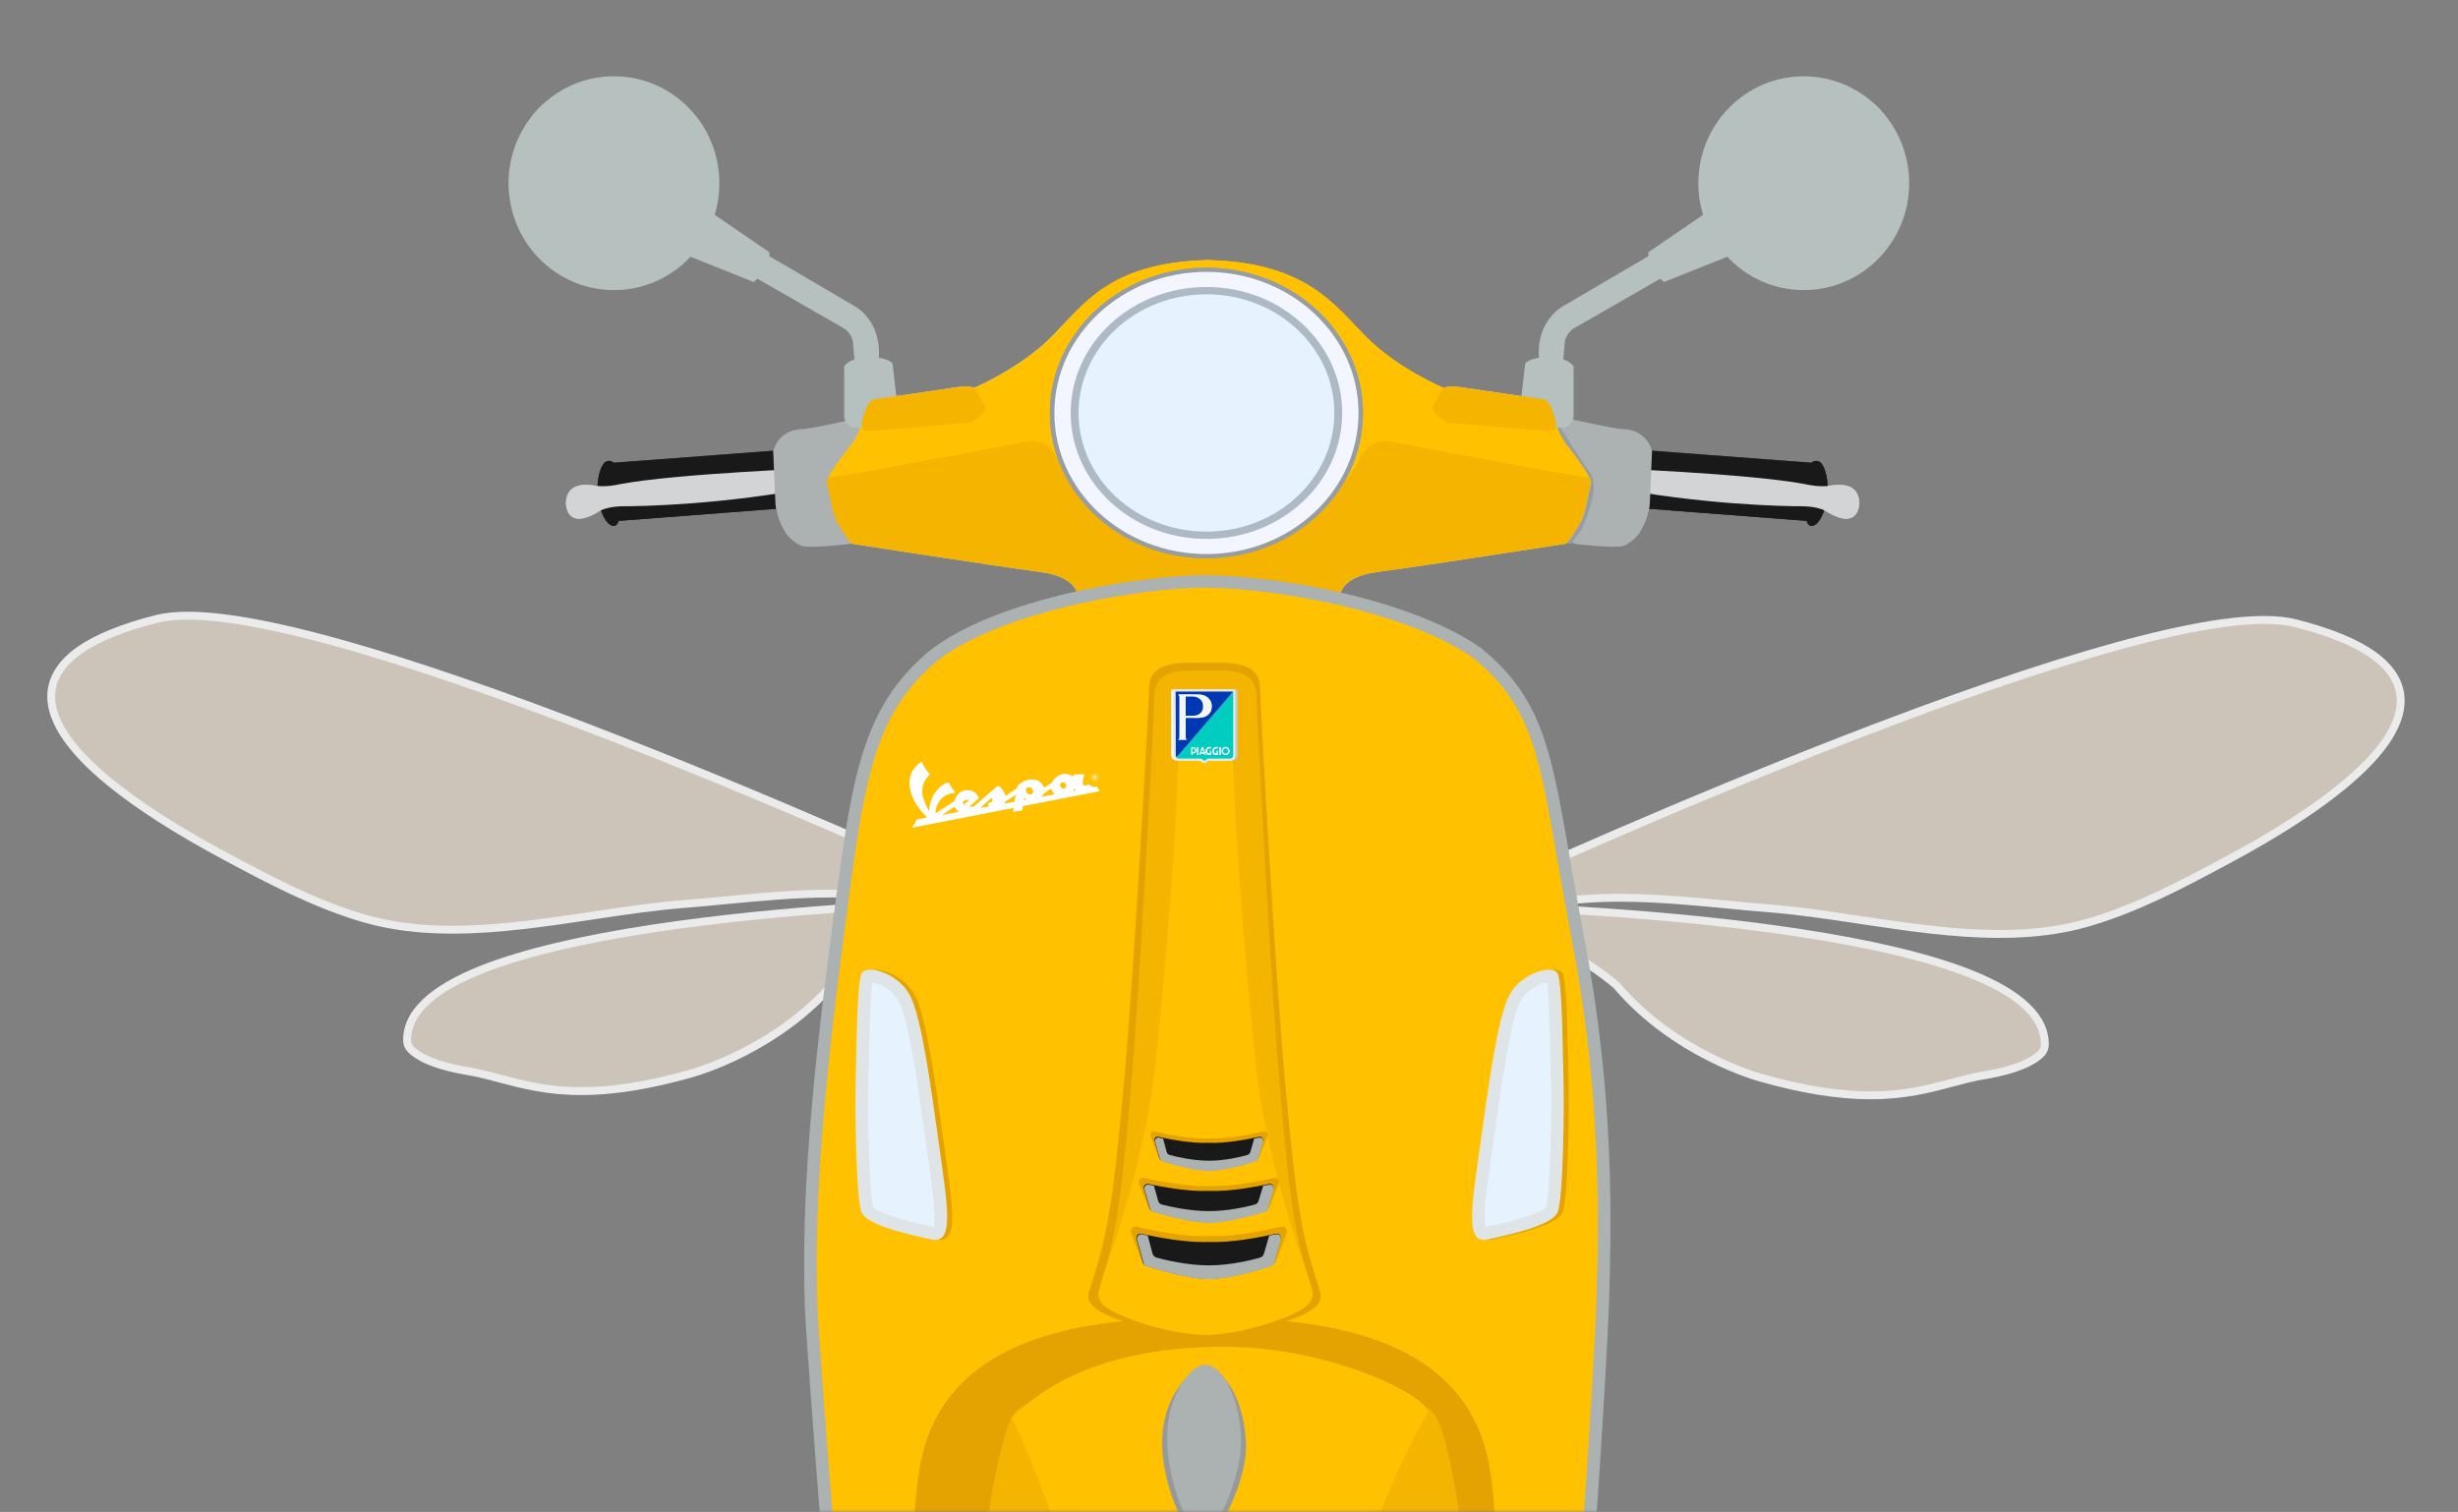 <svg width="1094" height="673" viewBox="0 0 1094 673" fill="none" xmlns="http://www.w3.org/2000/svg">
<rect x="0" y="0" width="1094" height="673" fill="#808080" stroke="none"/>
<g clip-path="url(#clip0_534_9263)">
<mask id="mask0_534_9263" style="mask-type:luminance" maskUnits="userSpaceOnUse" x="0" y="0" width="1094" height="673">
<path d="M1093.57 0H0V672.8H1093.57V0Z" fill="white"/>
</mask>
<g mask="url(#mask0_534_9263)">
<g opacity="0.84">
<path d="M258.73 485.681C243.44 485.681 232.33 482.721 222.52 480.111C217.66 478.811 213.06 477.591 208.3 476.791C191.61 474.001 185.19 469.511 182.85 467.081C181.81 466.001 181.22 464.601 181.2 463.131C180.87 441.101 217.83 424.311 291.05 413.231C347.99 404.611 409.97 402.111 427.61 401.541H427.8C429.61 401.541 431.3 402.361 432.42 403.781C433.55 405.211 433.94 407.061 433.51 408.841C432.86 411.481 430.53 413.321 427.85 413.321C427.58 413.321 427.3 413.301 427.02 413.261C425.59 413.051 424.08 412.951 422.54 412.951C400.32 412.951 374.8 434.161 371.97 436.571C371.89 436.631 371.84 436.701 371.77 436.771C345.82 467.391 307.77 477.791 307.39 477.891C288.91 483.121 272.99 485.671 258.75 485.671L258.73 485.681Z" fill="#DAD1C2"/>
<path d="M427.8 403.301C430.47 403.301 432.44 405.811 431.8 408.431C431.35 410.281 429.7 411.571 427.84 411.571C427.65 411.571 427.45 411.561 427.26 411.531C425.7 411.301 424.12 411.201 422.53 411.201C399.59 411.201 373.39 433.051 370.82 435.241C370.67 435.371 370.55 435.491 370.43 435.641C344.53 466.191 306.93 476.201 306.93 476.201C286.65 481.941 271.23 483.921 258.74 483.921C236.27 483.921 223.27 477.511 208.6 475.051C192.33 472.331 186.26 468.081 184.12 465.861C183.4 465.121 182.98 464.131 182.96 463.101C182.21 413.311 391.1 404.461 427.67 403.301C427.72 403.301 427.76 403.301 427.81 403.301M427.81 399.791C427.73 399.791 427.64 399.791 427.56 399.791C409.9 400.351 347.83 402.861 290.79 411.501C258.37 416.411 232.68 422.511 214.45 429.651C191.02 438.821 179.25 450.091 179.44 463.161C179.47 465.081 180.23 466.901 181.58 468.311C184.62 471.461 191.68 475.791 208.01 478.531C212.69 479.311 217.25 480.531 222.07 481.811C231.98 484.451 243.22 487.441 258.73 487.441C273.13 487.441 289.2 484.871 307.86 479.601C309.83 479.071 346.94 468.781 373.1 437.921C374.39 436.811 381.36 431.001 390.82 425.431C402.72 418.421 413.68 414.721 422.53 414.721C423.99 414.721 425.41 414.821 426.76 415.021C427.12 415.071 427.48 415.101 427.84 415.101C431.34 415.101 434.37 412.711 435.21 409.281C435.77 406.971 435.26 404.591 433.8 402.721C432.34 400.871 430.16 399.801 427.8 399.801L427.81 399.791Z" fill="white"/>
<path d="M201.36 413.841C186.59 413.841 173.74 412.201 162.08 408.821C140.12 402.461 119.75 391.561 100.06 381.021C63.18 361.291 19.87 332.531 22.94 307.521C24.64 293.671 40.41 282.901 69.82 275.491C73.58 274.541 78.19 274.061 83.51 274.061C119.19 274.061 189.56 294.941 292.69 336.121C369.4 366.751 436.52 397.791 437.19 398.101C437.62 398.301 437.96 398.671 438.11 399.131C438.27 399.581 438.23 400.081 438.01 400.511L432.89 410.381C432.66 410.821 432.26 411.151 431.77 411.271C431.62 411.311 431.48 411.331 431.33 411.331C430.99 411.331 430.65 411.231 430.36 411.041C416.81 402.101 397.24 397.751 370.53 397.751C353.86 397.751 336.83 399.391 321.81 400.851C315.74 401.441 310 401.991 304.71 402.401C291.5 403.411 277.98 405.441 263.67 407.591C243.13 410.671 221.89 413.861 201.38 413.861L201.36 413.841Z" fill="#DAD1C2"/>
<path d="M83.49 275.81C168.98 275.81 436.43 399.69 436.43 399.69L431.31 409.56C415.29 398.99 393.17 395.98 370.51 395.98C347.85 395.98 322.99 399.21 304.55 400.63C271.83 403.14 235.64 412.08 201.36 412.08C188.04 412.08 175 410.73 162.57 407.13C140.88 400.85 120.79 390.12 100.89 379.47C55.63 355.26 -27.8 301.89 70.25 277.19C73.96 276.25 78.41 275.81 83.51 275.81M83.51 272.3C78.04 272.3 73.3 272.8 69.39 273.78C54.02 277.65 42.2 282.47 34.24 288.11C26.47 293.61 22.09 300.07 21.2 307.3C19.68 319.71 28.64 333.94 47.85 349.61C60.76 360.14 78.05 371.23 99.23 382.56C119.01 393.14 139.46 404.08 161.59 410.5C173.41 413.93 186.42 415.59 201.36 415.59C222 415.59 243.31 412.39 263.91 409.3C278.19 407.16 291.68 405.13 304.82 404.12C310.13 403.71 315.88 403.16 321.96 402.57C336.95 401.12 353.93 399.48 370.52 399.48C396.87 399.48 416.13 403.73 429.38 412.48C429.96 412.86 430.63 413.06 431.31 413.06C431.61 413.06 431.9 413.02 432.19 412.95C433.15 412.7 433.96 412.05 434.42 411.17L439.54 401.3C439.98 400.45 440.06 399.46 439.75 398.55C439.44 397.64 438.77 396.9 437.9 396.5C437.23 396.19 370.06 365.14 293.31 334.49C189.98 293.22 119.38 272.3 83.48 272.3H83.51Z" fill="white"/>
</g>
<g opacity="0.84">
<path d="M832.56 487.57C818.32 487.57 802.4 485.02 783.89 479.79C783.53 479.7 745.49 469.29 719.53 438.67C719.47 438.6 719.41 438.53 719.33 438.47C716.5 436.05 690.99 414.85 668.76 414.85C667.22 414.85 665.71 414.96 664.28 415.16C664 415.2 663.72 415.22 663.45 415.22C660.76 415.22 658.43 413.38 657.79 410.74C657.36 408.96 657.75 407.12 658.88 405.69C660 404.26 661.68 403.44 663.5 403.44H663.69C681.33 404.01 743.31 406.51 800.25 415.13C873.48 426.21 910.44 443 910.1 465.03C910.08 466.5 909.49 467.9 908.45 468.98C906.11 471.41 899.69 475.89 883 478.69C878.24 479.49 873.64 480.71 868.78 482.01C858.97 484.62 847.86 487.58 832.57 487.58L832.56 487.57Z" fill="#DAD1C2"/>
<path d="M663.49 405.19C663.49 405.19 663.58 405.19 663.63 405.19C700.2 406.36 909.09 415.2 908.34 464.99C908.32 466.02 907.9 467.01 907.18 467.75C905.04 469.97 898.97 474.22 882.7 476.94C868.02 479.4 855.03 485.81 832.55 485.81C820.06 485.81 804.64 483.83 784.36 478.09C784.36 478.09 746.76 468.08 720.86 437.53C720.73 437.38 720.62 437.26 720.47 437.13C717.9 434.94 691.69 413.09 668.76 413.09C667.16 413.09 665.58 413.2 664.03 413.42C663.83 413.45 663.64 413.46 663.45 413.46C661.59 413.46 659.95 412.17 659.49 410.32C658.85 407.7 660.82 405.19 663.49 405.19ZM663.49 401.68C661.13 401.68 658.95 402.74 657.49 404.6C656.03 406.46 655.51 408.85 656.08 411.16C656.92 414.59 659.95 416.98 663.45 416.98C663.81 416.98 664.18 416.95 664.54 416.9C665.89 416.7 667.31 416.6 668.77 416.6C677.62 416.6 688.58 420.31 700.48 427.31C709.94 432.88 716.91 438.69 718.2 439.8C744.36 470.66 781.47 480.95 783.43 481.47C802.09 486.75 818.16 489.31 832.56 489.31C848.08 489.31 859.31 486.32 869.22 483.68C874.04 482.4 878.6 481.18 883.28 480.4C899.6 477.67 906.66 473.34 909.71 470.18C911.06 468.78 911.82 466.95 911.85 465.04C912.05 451.98 900.27 440.7 876.84 431.53C858.61 424.39 832.92 418.28 800.5 413.38C743.46 404.75 681.4 402.24 663.73 401.67C663.65 401.67 663.56 401.67 663.48 401.67L663.49 401.68Z" fill="white"/>
<path d="M889.93 415.721C869.42 415.721 848.18 412.531 827.64 409.451C813.33 407.301 799.81 405.271 786.6 404.261C781.31 403.851 775.57 403.301 769.5 402.711C754.47 401.261 737.44 399.611 720.77 399.611C694.06 399.611 674.49 403.961 660.94 412.901C660.65 413.091 660.31 413.191 659.97 413.191C659.82 413.191 659.67 413.171 659.53 413.131C659.05 413.011 658.64 412.681 658.41 412.241L653.29 402.371C653.07 401.951 653.03 401.451 653.19 400.991C653.34 400.541 653.68 400.171 654.11 399.961C654.78 399.651 721.9 368.621 798.61 337.981C901.73 296.801 972.11 275.911 1007.79 275.911C1013.11 275.911 1017.72 276.391 1021.48 277.341C1050.88 284.751 1066.65 295.531 1068.36 309.371C1071.43 334.381 1028.12 363.141 991.24 382.871C971.54 393.411 951.17 404.311 929.22 410.671C917.56 414.051 904.71 415.691 889.94 415.691L889.93 415.721Z" fill="#DAD1C2"/>
<path d="M1007.79 277.7C1012.89 277.7 1017.34 278.14 1021.05 279.08C1119.1 303.78 1035.66 357.15 990.41 381.36C970.5 392.01 950.41 402.74 928.73 409.02C916.3 412.62 903.26 413.97 889.93 413.97C855.64 413.97 819.45 405.03 786.74 402.52C768.3 401.1 744.25 397.87 720.78 397.87C698.12 397.87 676 400.88 659.98 411.45L654.86 401.58C654.86 401.58 922.31 277.71 1007.8 277.7M1007.81 274.19H1007.8C971.9 274.19 901.3 295.12 797.97 336.38C721.22 367.03 654.05 398.08 653.39 398.39C652.52 398.79 651.85 399.53 651.54 400.44C651.23 401.35 651.3 402.34 651.75 403.19L656.87 413.06C657.33 413.94 658.14 414.59 659.1 414.84C659.39 414.92 659.69 414.95 659.98 414.95C660.66 414.95 661.33 414.75 661.91 414.37C675.17 405.62 694.42 401.37 720.77 401.37C737.35 401.37 754.34 403.01 769.33 404.46C775.41 405.05 781.15 405.6 786.47 406.01C799.61 407.02 813.1 409.04 827.38 411.19C847.98 414.28 869.29 417.48 889.93 417.48C904.87 417.48 917.88 415.81 929.7 412.39C951.83 405.98 972.28 395.04 992.06 384.45C1013.25 373.12 1030.53 362.03 1043.44 351.5C1062.65 335.83 1071.62 321.59 1070.09 309.19C1069.2 301.96 1064.81 295.5 1057.05 290C1049.1 284.37 1037.27 279.55 1021.9 275.67C1018 274.69 1013.25 274.19 1007.79 274.19H1007.81Z" fill="white"/>
</g>
<path d="M806.2 205.96C806.2 205.96 808.54 204.03 810.52 206.15C811.91 207.64 813.55 211.97 813.43 217.69C813.15 231.11 806.3 237.77 804.05 232.04C804.05 232.04 807.52 231.76 808.65 228.66C809.88 225.29 814.81 209.83 806.21 205.95L806.2 205.96Z" fill="#191919"/>
<path d="M720.35 199.49C720.89 199.49 800.4 205.58 807.1 206.02C807.45 206.04 807.76 206.19 807.99 206.45C809.25 207.86 813.12 212.95 811.64 220.88C810.76 224.06 809.79 229.07 807.26 231.6C806.96 231.9 806.52 232.03 806.1 232L716.78 225.11L720.35 199.5V199.49Z" fill="#4B464A"/>
<path d="M725.13 209.53L811.92 216.66C811.92 216.66 812.08 222.32 810.29 225.6L722.78 219.38L725.13 209.53Z" fill="#555555"/>
<path d="M720.06 222.67L809.29 228.39C809.29 228.39 808.62 230 807.68 231.17C807.22 231.74 806.49 232.03 805.76 231.98L717.53 225.2L720.06 222.67Z" fill="#383136"/>
<path d="M723.25 202.78L809.85 209.16C809.85 209.16 812.38 212.91 811.91 216.67L724.37 209.45L723.24 202.79L723.25 202.78Z" fill="#383136"/>
<path d="M813.42 215.06L811.95 215C811.95 215 812.04 216.41 811.79 217.59L813.48 217.97C813.48 217.97 813.5 216.87 813.48 216.25C813.46 215.52 813.42 215.07 813.42 215.07V215.06Z" fill="#4B464A"/>
<path d="M811.96 215C811.96 215 811.93 215 811.87 214.99C810.01 214.73 769.22 208.85 725.97 207.18C725.97 207.18 726.13 209.01 726.25 209.7L811.79 217.59C811.79 217.59 812.08 216.2 811.95 215H811.96Z" fill="#191919"/>
<path d="M714.53 198.37C714.64 198.09 720.91 198.75 720.91 198.75C720.91 198.75 726.82 200.81 726.07 212.64C725.98 215.36 723.16 224.84 715.56 225.78H711.9C711.9 225.78 708.52 213.68 714.53 198.38V198.37Z" fill="#C8D0E0"/>
<path d="M716.78 198.18C716.78 198.18 724.19 203.72 722.5 214.32C722.5 214.32 721.47 223.33 715.18 225.77L713.02 210.95L716.77 198.19L716.78 198.18Z" fill="#ADB9C4"/>
<path d="M714.62 206.72L722.27 207L722.64 209.01L714.43 209.62L714.62 206.72Z" fill="#555555"/>
<path d="M722.27 207L725.98 207.19C725.98 207.19 726.24 209.15 726.26 209.71L722.58 209.49C722.58 209.49 722.44 207.75 722.28 207H722.27Z" fill="#ADB9C4"/>
<path d="M714.34 208.34C714.34 208.34 777.89 210.72 803.28 215.47C805.41 215.97 810.16 216.85 814.29 216.22C818.42 215.59 827.17 214.59 827.55 223.85C827.42 226.35 826.3 235.23 814.04 228.35C811.79 226.6 807.41 225.35 801.78 225.35C796.15 225.35 757.62 224.97 713.71 216.22L714.34 208.34Z" fill="#C8D0E0"/>
<path d="M714.34 210.09C714.72 210.22 790.27 215.34 809.54 218.47C814.54 219.47 822.8 220.22 824.68 222.97C824.68 222.97 826.18 226.97 823.3 228.85C823.3 228.85 819.55 230.26 811.79 223.22C807.29 220.84 801.53 219.22 794.4 218.97C787.27 218.72 760.62 218.59 713.96 212.84L714.34 210.09Z" fill="#ADB9C4"/>
<path d="M713.46 211.22C713.84 211.22 752.24 215.22 781.64 216.97C781.64 216.97 807.03 216.97 713.46 209.84V211.22Z" fill="#979EA3"/>
<path d="M811.54 222.73C811.54 222.73 818.17 229.99 822.67 228.48C822.67 228.48 825.8 226.6 821.29 224.85C821.29 224.85 814.66 222.6 811.41 220.85C811.41 220.85 807.41 218.85 811.54 222.73Z" fill="#979EA3"/>
<path d="M687.52 226.14L687.15 199.99L692.96 187.66L696.68 188.41C696.68 188.41 707.09 205.03 711.51 211.2C715.92 217.36 707.33 235.67 707.33 235.67L702.64 242.22L687.16 236.63L687.53 226.13L687.52 226.14Z" fill="#979EA3"/>
<path d="M723.25 195.7L735.29 200.61L734.32 223.55C734.12 228.37 732.59 233.05 729.91 237.06L722.26 236.64L716.77 225.11L713.02 205.16L723.25 195.7Z" fill="#191919"/>
<path d="M717.56 225.17L716.78 225.11L720.35 199.5C720.87 199.5 795.26 205.2 806.21 205.97C806.23 205.96 808.56 204.05 810.52 206.16C811.69 207.41 813.03 210.67 813.36 215.07H813.43C813.43 215.07 813.47 215.53 813.49 216.26C813.51 216.88 813.49 217.98 813.49 217.98L813.42 217.96C813.05 231.2 806.28 237.73 804.05 232.05C804.05 232.05 804.36 232.02 804.81 231.91L717.54 225.21L717.57 225.18L717.56 225.17Z" fill="#191919"/>
<path d="M714.53 198.37C714.64 198.09 720.91 198.75 720.91 198.75C720.91 198.75 726.82 200.81 726.07 212.64C725.98 215.36 723.16 224.84 715.56 225.78H711.9C711.9 225.78 708.52 213.68 714.53 198.38V198.37Z" fill="#C8D0E0"/>
<path d="M716.78 198.18C716.78 198.18 724.19 203.72 722.5 214.32C722.5 214.32 721.47 223.33 715.18 225.77L713.02 210.95L716.77 198.19L716.78 198.18Z" fill="#ADB9C4"/>
<path d="M714.62 206.72L722.27 207L722.64 209.01L714.43 209.62L714.62 206.72Z" fill="#555555"/>
<path d="M722.27 207L725.98 207.19C725.98 207.19 726.24 209.15 726.26 209.71L722.58 209.49C722.58 209.49 722.44 207.75 722.28 207H722.27Z" fill="#ADB9C4"/>
<path d="M714.34 208.34C714.34 208.34 777.89 210.72 803.28 215.47C805.41 215.97 810.16 216.85 814.29 216.22C818.42 215.59 827.17 214.59 827.55 223.85C827.42 226.35 826.3 235.23 814.04 228.35C811.79 226.6 807.41 225.35 801.78 225.35C796.15 225.35 757.62 224.97 713.71 216.22L714.34 208.34Z" fill="#D3D4D5"/>
<path d="M692.6 195.44C690.54 195.46 689.27 195.49 689.27 195.49L690.32 187.67C690.32 187.67 691.09 187.8 692.38 188.02L692.29 185.1C692.29 185.1 718.25 190.84 721.5 190.95C724.75 191.06 732.28 191.49 735.29 200.62L734.32 223.56C734.12 228.38 732.59 233.06 729.91 237.07C729.91 237.07 726.95 241 723.25 242.75C723.15 242.81 723.01 242.85 722.87 242.9C718.39 244.36 700.46 242 700.46 242L693.32 232.46L697.79 233.59L693.32 219.54L692.6 195.45V195.44Z" fill="#ACB1B2"/>
<path d="M533.59 250.25L374.69 230.11C373.41 221.91 367.94 214.63 368.47 213.06C369.29 210.65 373.24 205.16 377.53 199.5C386.11 189.73 383.53 179.88 387.36 179.04C406.03 174.96 411.25 175.63 433.39 172.75C433.39 172.75 454.03 164.07 468.04 149.93C482.05 135.79 494.7 116.83 538.22 115.78" fill="#F0F0F0"/>
<path d="M536.06 267.7H479.73C479.73 267.7 482.3 257.09 462.84 254.56C444.19 252.14 378.96 241.99 378.96 241.99C378.96 241.99 376.56 239.25 373.2 233.51C371.96 231.39 371.07 229.08 370.55 226.68L367.92 214.63C367.92 214.63 367.73 212 371.11 212.19C374.49 212.38 458.33 196.3 458.33 196.3C458.33 196.3 466.4 195.74 469.78 202.68C473.16 209.62 496.05 246.3 535.46 247.05" fill="#D6D8D8"/>
<path d="M386.66 191.88L431.69 188.13C431.69 188.13 437.88 185.32 438.45 181.56C437.51 178.37 433.38 172.74 433.38 172.74C433.38 172.74 431.69 171.43 427.19 172.18C422.69 172.93 388.54 177.81 388.54 177.81C388.54 177.81 386.85 178.56 385.54 181.75C384.23 184.94 381.22 192.45 386.67 191.88H386.66Z" fill="#E8EAE9"/>
<path d="M402.33 195.7C405.335 195.7 407.77 193.327 407.77 190.4C407.77 187.473 405.335 185.1 402.33 185.1C399.326 185.1 396.89 187.473 396.89 190.4C396.89 193.327 399.326 195.7 402.33 195.7Z" fill="#9EA3A3"/>
<path d="M402.33 195.48C405.125 195.48 407.39 193.448 407.39 190.94C407.39 188.433 405.125 186.4 402.33 186.4C399.535 186.4 397.27 188.433 397.27 190.94C397.27 193.448 399.535 195.48 402.33 195.48Z" fill="#191919"/>
<path d="M273.22 205.96C273.22 205.96 270.88 204.03 268.9 206.15C267.51 207.64 265.87 211.97 265.99 217.69C266.27 231.11 273.12 237.77 275.37 232.04C275.37 232.04 271.9 231.76 270.77 228.66C269.54 225.29 264.61 209.83 273.21 205.95L273.22 205.96Z" fill="#191919"/>
<path d="M359.08 199.49C358.54 199.49 279.03 205.58 272.33 206.02C271.98 206.04 271.67 206.19 271.44 206.45C270.18 207.86 266.31 212.95 267.79 220.88C268.67 224.06 269.64 229.07 272.17 231.6C272.47 231.9 272.91 232.03 273.33 232L362.65 225.11L359.08 199.5V199.49Z" fill="#4B464A"/>
<path d="M354.29 209.53L267.5 216.66C267.5 216.66 267.34 222.32 269.13 225.6L356.64 219.38L354.29 209.53Z" fill="#555555"/>
<path d="M359.36 222.67L270.13 228.39C270.13 228.39 270.8 230 271.74 231.17C272.2 231.74 272.93 232.03 273.66 231.98L361.89 225.2L359.36 222.67Z" fill="#383136"/>
<path d="M356.17 202.78L269.57 209.16C269.57 209.16 267.04 212.91 267.51 216.67L355.05 209.45L356.18 202.79L356.17 202.78Z" fill="#383136"/>
<path d="M266 215.06L267.47 215C267.47 215 267.38 216.41 267.63 217.59L265.94 217.97C265.94 217.97 265.92 216.87 265.94 216.25C265.96 215.52 266 215.07 266 215.07V215.06Z" fill="#4B464A"/>
<path d="M267.46 215C267.46 215 267.49 215 267.55 214.99C269.41 214.73 310.2 208.85 353.45 207.18C353.45 207.18 353.29 209.01 353.17 209.7L267.63 217.59C267.63 217.59 267.34 216.2 267.47 215H267.46Z" fill="#191919"/>
<path d="M364.89 198.37C364.78 198.09 358.51 198.75 358.51 198.75C358.51 198.75 352.6 200.81 353.35 212.64C353.44 215.36 356.26 224.84 363.86 225.78H367.52C367.52 225.78 370.9 213.68 364.89 198.38V198.37Z" fill="#C8D0E0"/>
<path d="M362.64 198.18C362.64 198.18 355.23 203.72 356.92 214.32C356.92 214.32 357.95 223.33 364.24 225.77L366.4 210.95L362.65 198.19L362.64 198.18Z" fill="#ADB9C4"/>
<path d="M364.8 206.72L357.15 207L356.78 209.01L364.99 209.62L364.8 206.72Z" fill="#555555"/>
<path d="M357.15 207L353.44 207.19C353.44 207.19 353.18 209.15 353.16 209.71L356.84 209.49C356.84 209.49 356.98 207.75 357.14 207H357.15Z" fill="#ADB9C4"/>
<path d="M365.08 208.34C365.08 208.34 301.53 210.72 276.14 215.47C274.01 215.97 269.26 216.85 265.13 216.22C261 215.59 252.25 214.59 251.87 223.85C252 226.35 253.12 235.23 265.38 228.35C267.63 226.6 272.01 225.35 277.64 225.35C283.27 225.35 321.8 224.97 365.71 216.22L365.08 208.34Z" fill="#C8D0E0"/>
<path d="M365.08 210.09C364.7 210.22 289.15 215.34 269.88 218.47C264.88 219.47 256.62 220.22 254.74 222.97C254.74 222.97 253.24 226.97 256.12 228.85C256.12 228.85 259.87 230.26 267.63 223.22C272.13 220.84 277.89 219.22 285.02 218.97C292.15 218.72 318.8 218.59 365.46 212.84L365.08 210.09Z" fill="#ADB9C4"/>
<path d="M365.96 211.22C365.58 211.22 327.18 215.22 297.78 216.97C297.78 216.97 272.39 216.97 365.96 209.84V211.22Z" fill="#979EA3"/>
<path d="M267.88 222.73C267.88 222.73 261.25 229.99 256.75 228.48C256.75 228.48 253.62 226.6 258.13 224.85C258.13 224.85 264.76 222.6 268.01 220.85C268.01 220.85 272.01 218.85 267.88 222.73Z" fill="#979EA3"/>
<path d="M391.91 226.14L392.28 199.99L386.47 187.66L382.75 188.41C382.75 188.41 372.34 205.03 367.92 211.2C363.51 217.36 372.1 235.67 372.1 235.67L376.79 242.22L392.27 236.63L391.9 226.13L391.91 226.14Z" fill="#979EA3"/>
<path d="M356.17 195.7L344.13 200.61L345.1 223.55C345.3 228.37 346.83 233.05 349.51 237.06L357.16 236.64L362.65 225.11L366.4 205.16L356.17 195.7Z" fill="#191919"/>
<path d="M361.86 225.17L362.64 225.11L359.07 199.5C358.55 199.5 284.16 205.2 273.21 205.97C273.19 205.96 270.86 204.05 268.9 206.16C267.73 207.41 266.39 210.67 266.06 215.07H265.99C265.99 215.07 265.95 215.53 265.93 216.26C265.91 216.88 265.93 217.98 265.93 217.98L266 217.96C266.37 231.2 273.14 237.73 275.37 232.05C275.37 232.05 275.06 232.02 274.61 231.91L361.88 225.21L361.85 225.18L361.86 225.17Z" fill="#191919"/>
<path d="M364.89 198.37C364.78 198.09 358.51 198.75 358.51 198.75C358.51 198.75 352.6 200.81 353.35 212.64C353.44 215.36 356.26 224.84 363.86 225.78H367.52C367.52 225.78 370.9 213.68 364.89 198.38V198.37Z" fill="#C8D0E0"/>
<path d="M362.64 198.18C362.64 198.18 355.23 203.72 356.92 214.32C356.92 214.32 357.95 223.33 364.24 225.77L366.4 210.95L362.65 198.19L362.64 198.18Z" fill="#ADB9C4"/>
<path d="M364.8 206.72L357.15 207L356.78 209.01L364.99 209.62L364.8 206.72Z" fill="#555555"/>
<path d="M357.15 207L353.44 207.19C353.44 207.19 353.18 209.15 353.16 209.71L356.84 209.49C356.84 209.49 356.98 207.75 357.14 207H357.15Z" fill="#ADB9C4"/>
<path d="M365.08 208.34C365.08 208.34 301.53 210.72 276.14 215.47C274.01 215.97 269.26 216.85 265.13 216.22C261 215.59 252.25 214.59 251.87 223.85C252 226.35 253.12 235.23 265.38 228.35C267.63 226.6 272.01 225.35 277.64 225.35C283.27 225.35 321.8 224.97 365.71 216.22L365.08 208.34Z" fill="#D3D4D5"/>
<path d="M386.82 195.44C388.88 195.46 390.15 195.49 390.15 195.49L389.1 187.67C389.1 187.67 388.33 187.8 387.04 188.02L387.13 185.1C387.13 185.1 361.17 190.84 357.92 190.95C354.67 191.06 347.14 191.49 344.13 200.62L345.1 223.56C345.3 228.38 346.83 233.06 349.51 237.07C349.51 237.07 352.47 241 356.17 242.75C356.27 242.81 356.41 242.85 356.55 242.9C361.03 244.36 378.96 242 378.96 242L386.1 232.46L381.63 233.59L386.1 219.54L386.82 195.45V195.44Z" fill="#ACB1B2"/>
<path d="M533.59 250.25L374.69 230.11C373.41 221.91 367.94 214.63 368.47 213.06C369.29 210.65 373.24 205.16 377.53 199.5C386.11 189.73 383.53 179.88 387.36 179.04C406.03 174.96 411.25 175.63 433.39 172.75C433.39 172.75 454.03 164.07 468.04 149.93C482.05 135.79 493.45 116.83 536.97 115.78H537.86C581.38 116.83 594.03 135.8 608.04 149.93C622.05 164.07 642.69 172.75 642.69 172.75C664.83 175.63 670.05 174.96 688.72 179.04C692.55 179.88 689.97 189.73 698.55 199.5C702.84 205.17 706.79 210.66 707.61 213.06C708.15 214.64 702.68 221.91 701.39 230.11L542.49 250.25" fill="#FFC100"/>
<path d="M397.23 161.83C397.23 161.83 396.17 160.01 391.13 159.25C392.32 142.04 379.96 136.03 379.96 136.03C379.96 136.03 359.8 124.23 342.41 114.01C342.45 113.44 342.47 112.86 342.41 112.26L318.08 95.63C319.44 91.18 320.17 86.45 320.17 81.55C320.17 55.26 299.17 33.95 273.26 33.95C262.14 33.95 251.93 37.88 243.89 44.44C240.24 47.27 237.42 50.45 235.25 53.66C229.66 61.5 226.35 71.13 226.35 81.54C226.35 107.83 247.35 129.14 273.26 129.14C279.92 129.14 286.25 127.72 291.98 125.19C292.37 125.02 292.76 124.85 293.14 124.66C298.49 122.11 303.29 118.57 307.31 114.27L335.44 125.54C335.44 125.54 336.14 124.99 337.08 124.04C354.02 133.78 372.69 144.52 374.96 145.79C379.21 148.17 379.59 152.04 379.59 152.04L380.31 159.93C376.98 161.13 375.72 162.99 375.72 162.99V185.2C375.72 187.89 377.78 190.15 380.46 190.34C388.64 190.9 400.24 187.59 400.24 187.59L397.24 161.84L397.23 161.83Z" fill="#B6C1BF"/>
<path d="M386.66 191.88L431.69 188.13C431.69 188.13 437.88 185.32 438.45 181.56C437.51 178.37 433.38 172.74 433.38 172.74C433.38 172.74 431.69 171.43 427.19 172.18C422.69 172.93 388.54 177.81 388.54 177.81C388.54 177.81 386.85 178.56 385.54 181.75C384.23 184.94 381.22 192.45 386.67 191.88H386.66Z" fill="#F4B400"/>
<path d="M684.16 226.14L683.79 199.99L689.6 187.66L693.32 188.41C693.32 188.41 703.73 205.03 708.15 211.2C712.56 217.36 703.97 235.67 703.97 235.67L699.28 242.22L683.8 236.63L684.17 226.13L684.16 226.14Z" fill="#979EA3"/>
<path d="M540.01 267.7H596.34C596.34 267.7 593.77 257.09 613.23 254.56C631.88 252.14 697.11 241.99 697.11 241.99C697.11 241.99 699.51 239.25 702.87 233.51C704.11 231.39 705 229.08 705.52 226.68L708.15 214.63C708.15 214.63 708.34 212 704.96 212.19C701.58 212.38 617.74 196.3 617.74 196.3C617.74 196.3 609.67 195.74 606.29 202.68C602.91 209.62 580.02 246.3 540.61 247.05" fill="#D6D8D8"/>
<path d="M689.4 191.88L644.37 188.13C644.37 188.13 638.18 185.32 637.61 181.56C638.55 178.37 642.68 172.74 642.68 172.74C642.68 172.74 644.37 171.43 648.87 172.18C653.37 172.93 687.52 177.81 687.52 177.81C687.52 177.81 689.21 178.56 690.52 181.75C691.83 184.94 694.84 192.45 689.39 191.88H689.4Z" fill="#E8EAE9"/>
<path d="M542.48 250.25L701.38 230.11C702.66 221.91 708.13 214.63 707.6 213.06C706.78 210.65 702.83 205.16 698.54 199.5C689.96 189.73 692.54 179.88 688.71 179.04C670.04 174.96 664.82 175.63 642.68 172.75C642.68 172.75 622.04 164.07 608.03 149.93C594.02 135.79 581.37 116.83 537.85 115.78" fill="#FFC100"/>
<path opacity="0.91" d="M633.86 232.45C637.235 232.45 639.97 230.897 639.97 228.98C639.97 227.064 637.235 225.51 633.86 225.51C630.486 225.51 627.75 227.064 627.75 228.98C627.75 230.897 630.486 232.45 633.86 232.45Z" fill="white"/>
<path d="M633.86 233.58C637.235 233.58 639.97 232.027 639.97 230.11C639.97 228.194 637.235 226.64 633.86 226.64C630.486 226.64 627.75 228.194 627.75 230.11C627.75 232.027 630.486 233.58 633.86 233.58Z" fill="#979EA3"/>
<path d="M540.6 247.06C580.01 246.31 602.9 209.63 606.28 202.69C609.66 195.75 617.73 196.31 617.73 196.31C617.73 196.31 701.57 212.38 704.95 212.2C708.33 212.01 708.14 214.64 708.14 214.64L705.51 226.69C704.99 229.09 704.1 231.4 702.86 233.52C699.5 239.26 697.1 242 697.1 242C697.1 242 631.88 252.15 613.22 254.57C593.76 257.1 596.33 267.71 596.33 267.71H540H536.05H479.72C479.72 267.71 482.29 257.1 462.83 254.57C444.18 252.15 378.95 242 378.95 242C378.95 242 376.55 239.26 373.19 233.52C371.95 231.4 371.06 229.09 370.54 226.69L367.91 214.64C367.91 214.64 367.72 212.01 371.1 212.2C374.48 212.39 458.32 196.31 458.32 196.31C458.32 196.31 466.39 195.75 469.77 202.69C473.15 209.63 496.04 246.31 535.45 247.06" fill="#F4B400"/>
<path d="M840.82 53.67C838.65 50.46 835.83 47.28 832.18 44.45C824.14 37.89 813.93 33.96 802.81 33.96C776.9 33.96 755.9 55.27 755.9 81.56C755.9 86.46 756.63 91.19 757.99 95.64L733.66 112.27C733.6 112.86 733.61 113.44 733.66 114.02C716.26 124.24 696.11 136.04 696.11 136.04C696.11 136.04 683.75 142.05 684.94 159.26C679.9 160.02 678.84 161.84 678.84 161.84L675.84 187.59C675.84 187.59 687.44 190.9 695.62 190.34C698.3 190.16 700.36 187.89 700.36 185.2V162.99C700.36 162.99 699.1 161.13 695.77 159.93L696.49 152.04C696.49 152.04 696.87 148.16 701.12 145.79C703.39 144.52 722.07 133.79 739 124.04C739.95 124.99 740.64 125.54 740.64 125.54L768.77 114.27C772.79 118.57 777.58 122.12 782.94 124.66C783.32 124.85 783.71 125.02 784.1 125.19C789.84 127.73 796.17 129.14 802.82 129.14C828.73 129.14 849.73 107.83 849.73 81.54C849.73 71.12 846.42 61.49 840.83 53.66L840.82 53.67Z" fill="#B6C1BF"/>
<path d="M689.4 191.88L644.37 188.13C644.37 188.13 638.18 185.32 637.61 181.56C638.55 178.37 642.68 172.74 642.68 172.74C642.68 172.74 644.37 171.43 648.87 172.18C653.37 172.93 687.52 177.81 687.52 177.81C687.52 177.81 689.21 178.56 690.52 181.75C691.83 184.94 694.84 192.45 689.39 191.88H689.4Z" fill="#F4B400"/>
<path d="M536.96 248.48C575.443 248.48 606.64 219.531 606.64 183.82C606.64 148.109 575.443 119.16 536.96 119.16C498.477 119.16 467.28 148.109 467.28 183.82C467.28 219.531 498.477 248.48 536.96 248.48Z" fill="#979EA3"/>
<path d="M536.96 246.62C574.339 246.62 604.64 218.504 604.64 183.82C604.64 149.137 574.339 121.02 536.96 121.02C499.581 121.02 469.28 149.137 469.28 183.82C469.28 218.504 499.581 246.62 536.96 246.62Z" fill="#F3F6FF"/>
<path d="M536.96 239.89C570.329 239.89 597.38 214.787 597.38 183.82C597.38 152.853 570.329 127.75 536.96 127.75C503.591 127.75 476.54 152.853 476.54 183.82C476.54 214.787 503.591 239.89 536.96 239.89Z" fill="#ADB9C4"/>
<path d="M536.96 236.64C568.396 236.64 593.88 212.992 593.88 183.82C593.88 154.648 568.396 131 536.96 131C505.524 131 480.04 154.648 480.04 183.82C480.04 212.992 505.524 236.64 536.96 236.64Z" fill="#E7F2FF"/>
<path d="M536.96 229.67C566.32 229.67 590.12 207.584 590.12 180.34C590.12 153.096 566.32 131.01 536.96 131.01C507.601 131.01 483.8 153.096 483.8 180.34C483.8 207.584 507.601 229.67 536.96 229.67Z" fill="#C8D0E0"/>
<path d="M484.83 190.06C487.35 184 487.6 182.51 497.81 183.01C508.02 183.5 518.24 185.45 535.92 184.97C553.6 184.5 574.52 184.16 579.75 183.83C584.98 183.5 589.81 187.83 588.8 191.37C587.78 194.9 591.21 187.15 591.21 187.15L591.26 176.51L587.03 161.04C587.03 161.04 585.48 170.81 576.51 170.81H562.81C562.81 170.81 560.82 167.66 551.11 167.37C541.4 167.08 520.74 166.91 517.87 167.37C515 167.83 510.77 170.56 509.02 170.81C507.27 171.06 495.57 170.56 491.59 169.81C487.61 169.06 485.89 165.5 487.68 161.84L483.81 168.81L480.15 180.88L481.39 190.06H484.85H484.83Z" fill="#E7F2FF"/>
<path d="M486.85 172.65C486.85 172.65 518.07 175.03 528.49 174.53C533.7 174.28 542.65 174.3 550.3 174.38C557.95 174.46 564.3 174.6 564.3 174.6L587.96 172.65C587.96 172.65 564.3 177.93 560.57 183L561.32 179.53C561.32 179.53 546.71 178.29 533.59 178.4C520.48 178.52 511.01 179.53 511.01 179.53L512.5 183C512.5 183 507.66 176.16 486.85 172.65Z" fill="#ADB9C4"/>
<path d="M521.01 169.39H515.99L509.02 172.29H530.5L521.01 169.39Z" fill="#C8D0E0"/>
<path d="M538.99 172.29H561.32L555.53 169.05H549.37L538.99 172.29Z" fill="#C8D0E0"/>
<path d="M536.96 248.48C575.443 248.48 606.64 219.531 606.64 183.82C606.64 148.109 575.443 119.16 536.96 119.16C498.477 119.16 467.28 148.109 467.28 183.82C467.28 219.531 498.477 248.48 536.96 248.48Z" fill="#979EA3"/>
<path d="M536.96 246.62C574.339 246.62 604.64 218.504 604.64 183.82C604.64 149.137 574.339 121.02 536.96 121.02C499.581 121.02 469.28 149.137 469.28 183.82C469.28 218.504 499.581 246.62 536.96 246.62Z" fill="#F3F6FF"/>
<path d="M536.96 239.89C570.329 239.89 597.38 214.787 597.38 183.82C597.38 152.853 570.329 127.75 536.96 127.75C503.591 127.75 476.54 152.853 476.54 183.82C476.54 214.787 503.591 239.89 536.96 239.89Z" fill="#ADB9C4"/>
<path d="M536.96 236.64C568.396 236.64 593.88 212.992 593.88 183.82C593.88 154.648 568.396 131 536.96 131C505.524 131 480.04 154.648 480.04 183.82C480.04 212.992 505.524 236.64 536.96 236.64Z" fill="#E7F2FF"/>
<path d="M565.06 875.56C519.33 875.56 477.7 872.33 459.21 869.53C407 861.63 380.48 830.88 376.02 796.45C370.97 757.45 358.71 597.49 358.22 581.56C357.02 542.24 359.07 499.53 369.7 418.1C378.55 350.31 381.9 318.51 410.6 292.36C437.76 267.61 504.8 256.17 536.44 255.97C567.7 256.17 627.65 266.28 659.48 288.66C659.51 288.66 663 291.71 663.71 292.36C692.31 318.51 691.56 346.83 705.23 418.1C718.25 486 717.43 542.23 716.08 581.56C715.48 598.89 707.26 756.33 695.91 807.22C688.03 842.56 645.95 860.48 637.48 863.62C624.44 868.47 606.18 875.56 565.08 875.56H565.06Z" fill="#ACB1B2"/>
<path d="M565.06 869.93C522.01 869.93 479.65 866.93 460.05 863.96C436.4 860.38 417.4 851.93 403.57 838.85C391.35 827.28 383.75 812.37 381.6 795.72C376.44 755.87 364.32 596.88 363.85 581.38C362.74 544.91 364.26 503.31 375.29 418.82L376.08 412.77C384.33 349.4 388.09 320.48 414.4 296.51C438.7 274.36 502.01 261.8 536.48 261.58C553.38 261.69 575.83 264.63 596.47 269.46C614.15 273.6 638.82 281.06 656.08 293.13C656.76 293.71 659.35 295.98 659.91 296.49C681.66 316.38 685.26 337.18 693.15 382.76C695 393.44 697.09 405.54 699.7 419.14C711.9 482.74 711.98 536.82 710.45 581.34C709.92 596.85 701.62 755.72 690.41 805.97C682.86 839.83 640.34 856.53 635.51 858.32L634.75 858.6C621.93 863.37 604.37 869.9 565.07 869.9L565.06 869.93Z" fill="#FFC100"/>
<path d="M536.78 586.69C574.06 586.69 650.72 588.18 662.65 651.44C674.58 714.7 644.75 795.39 620.42 812.82C596.09 830.25 548.36 828.76 536.42 828.76H535.93C524 828.76 476.26 830.25 451.93 812.82C427.6 795.39 397.77 714.7 409.7 651.44C421.63 588.18 498.29 586.69 535.57 586.69" fill="#E4A300"/>
<path d="M445.32 692.93C445.82 722.94 446.33 739.97 451.24 755.44C459.54 781.56 465.92 800.76 480.13 804.14C494.34 807.52 510.66 809.27 538.97 810.44C567.28 811.61 603.05 806.06 612.78 803.51C622.52 800.95 638.54 784.04 645.44 743.7C651.48 708.35 601.79 668.72 601.79 668.72L496.7 666.39L445.32 692.94V692.93Z" fill="#680000"/>
<path d="M544.86 599.49C567.86 599.49 628.1 619.52 637.41 628.24C646.72 636.97 655.53 714.05 654.68 718.41C653.83 722.77 642.97 725.29 632.48 733.21C619.34 743.14 603.46 758.05 584.84 758.05C566.22 758.05 544.86 758.05 544.86 758.05H544.78C544.78 758.05 523.42 758.05 504.8 758.05C486.18 758.05 470.3 743.14 457.16 733.21C446.67 725.29 435.8 722.77 434.96 718.41C434.11 714.05 442.92 636.97 452.23 628.24C461.54 619.51 521.77 599.49 544.78 599.49" fill="#F4B400"/>
<path d="M544.78 599.49C483.55 599.49 459.11 622.71 450.25 631.02C450.25 631.02 470 668.62 489.1 746.26C489.97 749.79 502.83 750.47 506.72 750.47H544.86C544.86 750.47 572.12 750.97 590.09 751.03C591.9 751.03 593.43 749.74 593.73 747.96C595.93 734.62 606.25 680.15 635.24 629.12C638.57 623.25 594.7 599.49 544.87 599.49" fill="#FFC100"/>
<path d="M536.97 294.97C546.12 294.97 560.44 293.94 560.78 305.84C561.13 317.73 567.71 436.06 572.15 483.89C577.36 539.95 579.73 550.95 587.51 574.87C589.13 579.87 585.37 583.42 573.71 587.71C562.05 592 546.7 595.3 536.46 595.3H535.79C525.55 595.3 510.2 592 498.54 587.71C486.88 583.42 483.12 579.87 484.74 574.87C492.51 550.95 494.89 539.95 500.1 483.89C504.55 436.06 511.13 317.73 511.47 305.84C511.82 293.95 526.14 294.97 535.28 294.97" fill="#E4A300"/>
<path d="M537.29 298.43C545.71 298.43 558.89 297.42 559.21 309.13C559.53 320.84 565.59 437.36 569.68 484.46C574.48 539.66 576.66 550.49 583.81 574.05C585.3 578.97 581.84 582.47 571.11 586.69C560.38 590.91 546.25 594.16 536.83 594.16H536.21C526.79 594.16 512.65 590.91 501.93 586.69C491.2 582.47 487.73 578.97 489.23 574.05C496.38 550.49 498.57 539.66 503.36 484.46C507.45 437.36 513.51 320.84 513.83 309.13C514.15 297.42 527.33 298.43 535.75 298.43" fill="#F4B400"/>
<path d="M548.17 310.9C548.22 358.07 554.55 434.78 559.35 477.11C564.15 519.45 581.51 565.76 581.51 565.76L583.96 574.05C585.45 578.97 581.99 582.47 571.26 586.69C560.53 590.91 546.4 594.16 536.98 594.16H536.36H536.84H536.22C526.8 594.16 512.66 590.91 501.94 586.69C491.21 582.47 487.74 578.97 489.24 574.05L491.69 565.76C491.69 565.76 509.04 519.45 513.85 477.11C518.65 434.77 524.99 358.07 525.03 310.9" fill="#FFC100"/>
<path d="M536.51 339.67C536.68 339.68 536.78 339.62 536.87 339.56C537.16 339.35 537.45 339.14 537.72 338.91C537.99 338.68 538.91 338.59 539.27 338.59C542.08 338.6 544.9 338.59 547.71 338.59C548.1 338.59 548.49 338.59 548.88 338.54C550.15 338.39 550.87 337.52 550.87 336.3C550.88 326.65 550.87 316.99 550.87 307.34C550.87 307.22 550.91 307.09 550.82 307H523.53C523.48 307.17 523.5 307.32 523.5 307.46C523.5 316.9 523.5 326.34 523.5 335.78C523.5 336.06 523.5 336.34 523.58 336.61C523.74 337.25 524.02 337.8 524.62 338.14C525.03 338.38 525.47 338.52 525.95 338.52C527.46 338.52 528.98 338.54 530.49 338.52C532.14 338.5 533.15 338.64 534.8 338.59C534.97 338.59 535.1 338.63 535.24 338.73C535.67 339.05 536.11 339.36 536.53 339.66L536.51 339.67Z" fill="#C2C6C6"/>
<path d="M536.01 339.67C536.18 339.68 536.28 339.62 536.37 339.56C536.66 339.35 536.95 339.14 537.22 338.91C537.49 338.68 537.78 338.59 538.14 338.59C540.95 338.6 543.77 338.59 546.58 338.59C546.97 338.59 547.36 338.59 547.75 338.54C549.02 338.39 549.74 337.52 549.74 336.3C549.75 326.65 549.74 316.99 549.74 307.34C549.74 307.22 549.78 307.09 549.69 307H522.4C522.35 307.17 522.37 307.32 522.37 307.46C522.37 316.9 522.37 326.34 522.37 335.78C522.37 336.06 522.37 336.34 522.45 336.61C522.61 337.25 522.89 337.8 523.49 338.14C523.9 338.38 524.34 338.52 524.82 338.52C526.33 338.52 527.85 338.54 529.36 338.52C531.01 338.5 532.65 338.64 534.29 338.59C534.46 338.59 534.59 338.63 534.73 338.73C535.16 339.05 535.6 339.36 536.02 339.66L536.01 339.67Z" fill="#F7F7F7"/>
<path d="M535.57 339.67C535.74 339.68 535.84 339.62 535.93 339.56C536.22 339.35 536.51 339.14 536.78 338.91C537.05 338.68 537.34 338.59 537.7 338.59C540.51 338.6 542.64 338.59 545.45 338.59C545.84 338.59 546.23 338.59 546.62 338.54C547.89 338.39 548.61 337.52 548.61 336.3C548.62 326.65 548.61 316.99 548.61 307.34C548.61 307.22 548.65 307.09 548.56 307H521.27C521.22 307.17 521.24 307.32 521.24 307.46C521.24 316.9 521.24 326.34 521.24 335.78C521.24 336.06 521.24 336.34 521.32 336.61C521.48 337.25 521.76 337.8 522.36 338.14C522.77 338.38 523.21 338.52 523.69 338.52C525.2 338.52 526.72 338.54 528.23 338.52C529.88 338.5 532.21 338.64 533.85 338.59C534.02 338.59 534.15 338.63 534.29 338.73C534.72 339.05 535.16 339.36 535.58 339.66L535.57 339.67Z" fill="#F5F6F6"/>
<path d="M536.01 339.67C535.59 339.37 535.15 339.06 534.72 338.74C534.59 338.64 534.45 338.59 534.28 338.6C532.63 338.65 530.99 338.51 529.35 338.53C527.84 338.55 526.32 338.53 524.81 338.53C524.33 338.53 523.89 338.38 523.48 338.15C522.88 337.81 522.6 337.25 522.44 336.62C522.37 336.35 522.36 336.07 522.36 335.79C522.36 326.35 522.36 316.91 522.36 307.47C522.36 307.33 522.34 307.18 522.39 307.01H549.68C549.77 307.1 549.73 307.23 549.73 307.35C549.73 317 549.73 326.66 549.73 336.31C549.73 337.53 549.01 338.4 547.74 338.55C547.35 338.59 546.96 338.6 546.57 338.6C543.76 338.6 540.94 338.6 538.13 338.6C537.77 338.6 537.48 338.69 537.21 338.92C536.94 339.15 536.65 339.36 536.36 339.57C536.27 339.64 536.17 339.7 536 339.68L536.01 339.67ZM523.7 337.13C523.72 337.21 523.78 337.26 523.84 337.31C524.17 337.57 524.55 337.66 524.96 337.66C527.29 337.66 529.62 337.66 531.96 337.66C532.85 337.66 533.73 337.66 534.6 337.66C535.11 338 535.6 338.33 536.1 338.66C536.6 338.32 537.1 337.98 537.57 337.66C540.83 337.66 544.06 337.66 547.29 337.66C547.4 337.66 547.51 337.66 547.63 337.66C548.01 337.62 548.33 337.46 548.57 337.15C548.85 336.78 548.89 336.35 548.89 335.91C548.89 326.69 548.89 317.48 548.89 308.26C548.89 308.15 548.89 308.04 548.88 307.92C548.81 307.78 548.68 307.85 548.58 307.85C540.26 307.85 531.93 307.85 523.61 307.85C523.5 307.85 523.39 307.81 523.25 307.93C523.25 308.53 523.25 309.17 523.25 309.81C523.27 313.96 523.29 318.1 523.3 322.25C523.3 326.78 523.3 331.31 523.3 335.83C523.3 335.98 523.3 336.12 523.31 336.27C523.36 336.59 523.43 336.91 523.7 337.13Z" fill="#E2E6E7"/>
<path d="M548.87 307.92C548.87 308.03 548.88 308.14 548.88 308.26C548.88 317.48 548.88 326.69 548.88 335.91C548.88 336.35 548.85 336.78 548.56 337.15C548.32 337.47 548 337.62 547.62 337.66C547.51 337.67 547.4 337.66 547.28 337.66C544.05 337.66 540.82 337.66 537.56 337.66C537.09 337.98 536.59 338.32 536.09 338.66C535.59 338.32 535.09 338 534.59 337.66C533.72 337.66 532.84 337.66 531.95 337.66C529.62 337.66 527.29 337.66 524.95 337.66C524.53 337.66 524.16 337.57 523.83 337.31C523.77 337.26 523.71 337.21 523.69 337.13C523.7 337.06 523.73 337 523.77 336.95C524.12 336.56 524.47 336.16 524.81 335.77C525.46 335.03 526.11 334.29 526.75 333.55C527.43 332.77 528.1 331.98 528.78 331.19C529.25 330.65 529.72 330.11 530.19 329.57C530.84 328.82 531.48 328.06 532.13 327.31C532.6 326.76 533.08 326.22 533.56 325.67C534.19 324.93 534.82 324.19 535.45 323.46C536.07 322.74 536.7 322.03 537.32 321.31C537.96 320.57 538.59 319.82 539.23 319.07C539.83 318.38 540.43 317.68 541.02 316.99C541.7 316.2 542.38 315.42 543.05 314.63C543.52 314.09 543.99 313.55 544.45 313.01C545.07 312.29 545.68 311.57 546.3 310.84C546.78 310.28 547.24 309.71 547.74 309.16C548.11 308.75 548.44 308.29 548.85 307.92H548.87ZM547.26 334.3C547.26 333.32 546.47 332.5 545.53 332.49C544.59 332.49 543.77 333.31 543.77 334.28C543.77 335.25 544.57 336.09 545.5 336.1C546.43 336.11 547.26 335.26 547.26 334.31V334.3ZM542.12 335.98V334.18C541.93 334.15 541.76 334.15 541.55 334.18V335.4C541.09 335.52 540.75 335.45 540.53 335.19C540.09 334.65 540.02 333.53 541.05 333.14C541.4 333.01 541.75 333.05 542.11 333.12C542.15 332.93 542.13 332.76 542.13 332.59C541.37 332.3 540.52 332.55 540.09 333.03C539.53 333.66 539.42 334.67 539.84 335.37C540.23 336.01 541.08 336.25 542.12 335.98ZM539.12 332.58C538.29 332.29 537.44 332.58 537 333.14C536.5 333.79 536.45 334.77 536.9 335.43C537.31 336.04 538.25 336.24 539.12 335.97V334.17C538.95 334.15 538.81 334.14 538.67 334.17C538.6 334.58 538.62 334.99 538.58 335.41C538.16 335.54 537.78 335.48 537.52 335.13C536.99 334.42 537.24 333.4 538.09 333.13C538.43 333.02 538.77 333.07 539.13 333.1V332.58H539.12ZM534.98 332.56C534.57 333.7 534.16 334.83 533.75 335.99C533.94 335.99 534.1 336.01 534.25 335.97C534.38 335.78 534.4 335.55 534.53 335.39H535.86C535.95 335.59 536.03 335.78 536.12 335.99C536.31 335.99 536.49 336.02 536.69 335.96C536.28 334.81 535.87 333.69 535.46 332.56C535.3 332.53 535.15 332.53 534.98 332.56ZM530.25 332.55V335.97C530.43 335.99 530.59 336 530.75 335.97C530.82 335.77 530.74 335.57 530.82 335.36C530.92 335.36 531.03 335.36 531.14 335.36C531.84 335.3 532.4 334.72 532.45 334.01C532.49 333.35 531.97 332.72 531.27 332.6C530.94 332.54 530.61 332.55 530.24 332.55H530.25ZM532.84 335.98C533.05 336.01 533.23 336.02 533.41 335.98V332.56H532.84V335.98ZM542.78 332.56V335.99C542.97 336.01 543.14 336.03 543.32 335.97V332.57H542.78V332.56Z" fill="#00CCC0"/>
<path d="M548.87 307.92C548.46 308.3 548.13 308.75 547.76 309.16C547.26 309.7 546.8 310.28 546.32 310.84C545.71 311.56 545.09 312.29 544.47 313.01C544.01 313.55 543.54 314.09 543.07 314.63C542.39 315.42 541.71 316.2 541.04 316.99C540.44 317.68 539.84 318.37 539.25 319.07C538.61 319.82 537.98 320.57 537.34 321.31C536.72 322.03 536.09 322.74 535.47 323.46C534.84 324.2 534.21 324.94 533.58 325.67C533.11 326.22 532.63 326.76 532.15 327.31C531.5 328.06 530.86 328.82 530.21 329.57C529.74 330.11 529.27 330.65 528.8 331.19C528.12 331.98 527.45 332.76 526.77 333.55C526.13 334.29 525.48 335.03 524.83 335.77C524.48 336.16 524.14 336.56 523.79 336.95C523.74 337 523.72 337.06 523.71 337.13C523.44 336.91 523.37 336.59 523.32 336.27C523.3 336.13 523.31 335.98 523.31 335.83C523.31 331.3 523.31 326.77 523.31 322.25C523.31 318.1 523.28 313.96 523.26 309.81C523.26 309.17 523.26 308.54 523.26 307.93C523.39 307.8 523.51 307.85 523.62 307.85C531.94 307.85 540.27 307.85 548.59 307.85C548.69 307.85 548.81 307.78 548.89 307.92H548.87ZM527.73 319.51C528.74 319.51 529.73 319.49 530.73 319.51C532.16 319.54 533.6 319.61 535.01 319.34C536.34 319.09 537.52 318.54 538.37 317.43C538.95 316.68 539.21 315.81 539.29 314.88C539.39 313.72 539.22 312.61 538.55 311.64C537.4 309.97 535.69 309.23 533.76 309.17C530.76 309.07 527.75 309.14 524.75 309.15C524.65 309.15 524.52 309.1 524.43 309.24C524.98 309.5 524.97 310.02 525.01 310.52C525.01 310.64 525.01 310.77 525.01 310.89C525.01 314.33 525.01 317.77 525.01 321.21C525.01 323.47 525.01 325.74 525 328C525 328.46 524.98 328.95 524.45 329.18C524.45 329.18 524.45 329.22 524.45 329.26H528.29C527.83 329.1 527.78 328.73 527.75 328.34C527.74 328.14 527.72 327.94 527.72 327.74C527.72 325.11 527.72 322.47 527.72 319.84C527.72 319.72 527.69 319.59 527.75 319.49L527.73 319.51Z" fill="#0038B3"/>
<path d="M547.26 334.29C547.26 335.25 546.43 336.09 545.5 336.08C544.57 336.07 543.77 335.23 543.77 334.26C543.77 333.29 544.59 332.46 545.53 332.47C546.48 332.47 547.27 333.3 547.26 334.28V334.29ZM545.55 333.06C544.91 332.99 544.37 333.66 544.37 334.25C544.37 334.91 544.85 335.45 545.49 335.48C546.1 335.51 546.64 334.98 546.67 334.35C546.69 333.63 546.22 333.08 545.56 333.06H545.55Z" fill="#EFF3F5"/>
<path d="M542.12 335.98C541.08 336.25 540.23 336.01 539.84 335.37C539.42 334.67 539.53 333.66 540.09 333.03C540.52 332.55 541.38 332.3 542.13 332.59C542.13 332.76 542.16 332.94 542.11 333.12C541.75 333.05 541.39 333.01 541.05 333.14C540.02 333.53 540.09 334.65 540.53 335.19C540.74 335.45 541.09 335.52 541.55 335.4V334.18C541.76 334.15 541.93 334.15 542.12 334.18V335.98Z" fill="#EFF3F5"/>
<path d="M539.12 332.58V333.1C538.76 333.07 538.42 333.02 538.08 333.13C537.23 333.41 536.98 334.42 537.51 335.13C537.77 335.49 538.15 335.54 538.57 335.41C538.6 335 538.58 334.58 538.66 334.17C538.81 334.13 538.95 334.14 539.11 334.17V335.97C538.25 336.24 537.3 336.04 536.89 335.43C536.44 334.77 536.5 333.79 536.99 333.14C537.42 332.57 538.28 332.29 539.11 332.58H539.12Z" fill="#EFF3F5"/>
<path d="M534.98 332.56C535.15 332.53 535.29 332.53 535.46 332.56C535.86 333.68 536.27 334.81 536.69 335.96C536.49 336.02 536.31 335.98 536.12 335.99C536.03 335.78 535.95 335.59 535.86 335.39H534.53C534.4 335.55 534.38 335.78 534.25 335.97C534.1 336.02 533.94 335.99 533.75 335.99C534.17 334.83 534.57 333.71 534.98 332.56ZM534.74 334.82C535.07 334.86 535.37 334.85 535.71 334.83C535.55 334.37 535.41 333.94 535.25 333.46C535.05 333.92 534.89 334.35 534.74 334.82Z" fill="#EFF3F5"/>
<path d="M530.24 332.55C530.6 332.55 530.93 332.55 531.27 332.6C531.96 332.73 532.49 333.35 532.45 334.01C532.4 334.72 531.84 335.3 531.14 335.36C531.03 335.36 530.92 335.36 530.82 335.36C530.74 335.57 530.82 335.77 530.75 335.97C530.59 336 530.43 335.99 530.25 335.97V332.55H530.24ZM530.79 334.82C531.19 334.91 531.49 334.78 531.7 334.46C531.89 334.16 531.95 333.83 531.76 333.51C531.55 333.15 531.19 333.1 530.79 333.07V334.81V334.82Z" fill="#EFF3F5"/>
<path d="M532.83 335.98V332.56H533.4V335.98C533.22 336.02 533.05 336.01 532.83 335.98Z" fill="#EFF3F5"/>
<path d="M542.77 332.55H543.31V335.95C543.13 336.02 542.96 335.99 542.77 335.97V332.54V332.55Z" fill="#EFF3F5"/>
<path d="M527.73 319.51C527.67 319.61 527.7 319.74 527.7 319.86C527.7 322.49 527.7 325.13 527.7 327.76C527.7 327.96 527.72 328.16 527.73 328.36C527.76 328.75 527.8 329.13 528.27 329.28H524.43V329.2C524.96 328.97 524.98 328.48 524.98 328.02C525 325.76 524.98 323.49 524.99 321.23C524.99 317.79 524.99 314.35 524.99 310.91C524.99 310.79 524.99 310.66 524.99 310.54C524.96 310.04 524.96 309.53 524.41 309.26C524.51 309.11 524.63 309.17 524.73 309.17C527.73 309.17 530.74 309.1 533.74 309.19C535.67 309.25 537.38 309.99 538.53 311.66C539.2 312.63 539.37 313.74 539.27 314.9C539.19 315.83 538.93 316.7 538.35 317.45C537.5 318.55 536.32 319.1 534.99 319.36C533.57 319.63 532.14 319.56 530.71 319.53C529.72 319.51 528.72 319.53 527.71 319.53L527.73 319.51ZM527.72 318.58C527.83 318.64 527.95 318.61 528.06 318.61C529 318.61 529.94 318.61 530.88 318.61C531.41 318.61 531.93 318.54 532.44 318.4C533.65 318.06 534.61 317.42 535.12 316.21C535.43 315.48 535.48 314.71 535.42 313.94C535.33 312.76 534.86 311.76 533.89 311.04C533.03 310.4 532.05 310.08 530.99 310.06C529.99 310.04 528.99 310.06 528 310.06C527.91 310.06 527.82 310.04 527.72 310.1V318.58Z" fill="#F5F6F6"/>
<path d="M545.55 333.07C546.21 333.09 546.68 333.64 546.66 334.36C546.64 334.99 546.1 335.51 545.48 335.49C544.85 335.46 544.36 334.92 544.36 334.26C544.36 333.66 544.91 333 545.54 333.07H545.55Z" fill="#00CCC0"/>
<path d="M534.74 334.82C534.88 334.36 535.05 333.93 535.25 333.46C535.41 333.93 535.56 334.36 535.71 334.83C535.37 334.85 535.07 334.86 534.74 334.82Z" fill="#00CCC0"/>
<path d="M530.79 334.82V333.08C531.18 333.11 531.54 333.16 531.76 333.52C531.95 333.84 531.9 334.17 531.7 334.47C531.49 334.79 531.19 334.92 530.79 334.83V334.82Z" fill="#00CCC0"/>
<path d="M527.72 318.58V310.1C527.82 310.04 527.91 310.06 528 310.06C529 310.06 530 310.04 530.99 310.06C532.06 310.08 533.03 310.41 533.89 311.04C534.86 311.76 535.32 312.76 535.42 313.94C535.48 314.71 535.42 315.48 535.12 316.21C534.61 317.41 533.65 318.06 532.44 318.4C531.93 318.54 531.41 318.61 530.88 318.61C529.94 318.61 529 318.61 528.06 318.61C527.95 318.61 527.84 318.64 527.72 318.58Z" fill="#0038B3"/>
<path d="M537.9 519.77C530.42 519.77 519.65 516.94 516.51 515.85C516.02 515.68 515.65 515.26 515.51 514.72L512.07 505.68C511.76 504.48 512.75 503.35 513.89 503.63C518.79 504.81 529.9 507.19 538.2 506.75H537.95C546.25 507.19 557.36 504.81 562.26 503.63C563.39 503.36 564.38 504.48 564.08 505.68L560.64 514.72C560.5 515.26 560.13 515.68 559.64 515.85C556.5 516.94 545.73 519.77 538.25 519.77" fill="#E4A300"/>
<path d="M537.81 520.9C530.88 520.9 519.86 517.49 516.95 516.55C516.49 516.4 516.15 516.04 516.02 515.57L513.87 507.77C513.58 506.73 514.5 505.76 515.55 506C520.09 507.02 530.39 509.07 538.08 508.69H537.85C545.54 509.07 555.83 507.02 560.38 506C561.43 505.76 562.35 506.73 562.06 507.77L559.91 515.57C559.78 516.03 559.44 516.4 558.98 516.55C556.07 517.49 545.05 520.9 538.12 520.9" fill="#191919"/>
<path d="M537.87 542.77C528.9 542.77 516 539.54 512.24 538.29C511.65 538.09 511.2 537.61 511.04 537L506.91 526.66C506.54 525.28 507.73 524 509.09 524.31C514.97 525.66 528.28 528.38 538.22 527.88H537.92C547.87 528.38 561.18 525.66 567.05 524.31C568.41 524 569.6 525.28 569.23 526.66L565.1 537C564.94 537.61 564.49 538.1 563.9 538.29C560.13 539.54 547.23 542.77 538.27 542.77" fill="#E4A300"/>
<path d="M537.76 544.06C529.45 544.06 516.25 540.16 512.76 539.08C512.21 538.91 511.8 538.49 511.65 537.96L509.08 529.04C508.74 527.85 509.84 526.75 511.1 527.01C516.54 528.17 528.88 530.52 538.09 530.09H537.81C547.03 530.52 559.36 528.18 564.8 527.01C566.06 526.74 567.16 527.85 566.82 529.04L564.25 537.96C564.1 538.49 563.68 538.91 563.14 539.08C559.65 540.16 546.45 544.06 538.14 544.06" fill="#191919"/>
<path d="M537.85 567.7C527.88 567.7 513.54 563.9 509.35 562.43C508.69 562.2 508.2 561.63 508.01 560.91L503.42 548.75C503.01 547.13 504.33 545.62 505.84 545.99C512.37 547.58 527.17 550.78 538.22 550.19H537.89C548.95 550.78 563.74 547.58 570.27 545.99C571.78 545.62 573.1 547.13 572.69 548.75L568.1 560.91C567.92 561.63 567.42 562.2 566.76 562.43C562.57 563.9 548.23 567.7 538.26 567.7" fill="#E4A300"/>
<path d="M537.73 569.21C528.49 569.21 513.82 564.62 509.94 563.36C509.33 563.16 508.87 562.67 508.7 562.05L505.84 551.56C505.46 550.16 506.68 548.86 508.08 549.18C514.13 550.55 527.84 553.31 538.09 552.8H537.78C548.02 553.31 561.74 550.55 567.79 549.18C569.19 548.86 570.41 550.17 570.03 551.56L567.17 562.05C567 562.67 566.54 563.16 565.93 563.36C562.05 564.63 547.37 569.21 538.14 569.21" fill="#191919"/>
<path d="M385.75 433.28C387.66 429.14 402.19 432.91 407.42 443.37C412.65 453.83 416.76 485.11 420.49 511.68C424.23 538.25 426.84 553.94 416.75 551.7C406.66 549.46 388.36 545.56 385.74 539.66C383.13 533.77 382.75 490.43 383.13 479.97C383.5 469.51 383.5 438.13 385.74 433.27L385.75 433.28Z" fill="#E4A300"/>
<path d="M383.5 433.28C385.41 429.14 399.94 432.91 405.17 443.37C410.4 453.83 414.51 485.11 418.24 511.68C421.98 538.25 424.59 553.94 414.5 551.7C404.41 549.46 386.11 545.56 383.49 539.66C380.88 533.77 380.5 490.43 380.88 479.97C381.25 469.51 381.25 438.13 383.49 433.27L383.5 433.28Z" fill="#DFE4E7"/>
<path d="M414.84 546.01C399.21 542.54 390.39 539.61 388.62 537.3C386.84 532.06 386.02 494.06 386.51 480.18C386.59 477.83 386.66 474.5 386.73 470.64C386.91 461.55 387.25 443.72 388.25 437.33C391.6 437.81 397.52 440.67 400.13 445.88C404.6 454.83 408.66 483.83 411.92 507.14L413.1 515.54C414.77 527.39 416.83 541.95 415.57 546.17L414.83 546.01H414.84Z" fill="#E7F2FF"/>
<path d="M695.49 433.28C693.58 429.14 679.05 432.91 673.82 443.37C668.59 453.83 664.48 485.11 660.75 511.68C657.01 538.25 654.4 553.94 664.49 551.7C674.58 549.46 692.88 545.56 695.5 539.66C698.11 533.77 698.49 490.43 698.11 479.97C697.74 469.51 697.74 438.13 695.5 433.27L695.49 433.28Z" fill="#E4A300"/>
<path d="M693.24 433.28C691.33 429.14 676.8 432.91 671.57 443.37C666.34 453.83 662.23 485.11 658.5 511.68C654.76 538.25 652.15 553.94 662.24 551.7C672.33 549.46 690.63 545.56 693.25 539.66C695.86 533.77 696.24 490.43 695.86 479.97C695.49 469.51 695.49 438.13 693.25 433.27L693.24 433.28Z" fill="#DFE4E7"/>
<path d="M661.9 546.01C677.53 542.54 686.35 539.61 688.12 537.3C689.9 532.06 690.72 494.06 690.23 480.18C690.15 477.83 690.08 474.5 690.01 470.64C689.83 461.55 689.49 443.72 688.49 437.33C685.14 437.81 679.22 440.67 676.61 445.88C672.14 454.83 668.08 483.83 664.82 507.14L663.64 515.54C661.97 527.39 659.91 541.95 661.17 546.17L661.91 546.01H661.9Z" fill="#E7F2FF"/>
<path d="M536.16 609.04C546.52 609.04 554.16 626.31 554.58 642.98C555 659.65 541.68 685.8 535.19 685.8C528.7 685.8 517.25 662.69 517.25 642.22C517.25 621.75 529.62 609.03 536.17 609.03L536.16 609.04Z" fill="#979A9B"/>
<path d="M536.13 607.52C545.25 607.52 551.98 624.55 552.35 640.98C552.72 657.42 540.99 683.19 535.28 683.19C529.57 683.19 519.48 660.4 519.48 640.23C519.48 620.06 530.37 607.51 536.13 607.51V607.52Z" fill="#ACB1B2"/>
<path d="M431.27 356.24L428.82 358.28C428.82 358.28 428.79 358.3 428.77 358.23C428.77 358.23 428.4 357.46 428.81 356.84C429.24 356.18 430.03 355.88 430.87 356.06C430.87 356.06 431.15 356.13 431.28 356.24M419.3 362.73L424.88 359.09C424.88 359.09 425.52 360.66 426.77 361.39L419.3 362.74V362.73ZM439.81 358.25V358.28C439.98 358.73 440.29 358.88 440.3 358.9L436.28 359.64L441.27 355.16L441.53 355.61C441.53 355.61 442.29 356.89 440.6 357.21C440.19 357.35 439.68 357.51 439.82 358.25M452.06 353.85C452.06 353.85 452.03 354.08 452 354.34C451.9 355.14 451.58 356.83 451.58 356.83C449.96 357.18 448.5 357.43 447.1 357.67C447.1 357.67 447.33 357.1 447.49 356.78C447.49 356.78 451.26 354.36 452.06 353.85ZM457.02 355.85L455.72 356.09C455.74 356.01 455.87 355.3 455.92 355.16C455.92 355.16 456.48 355.76 457.02 355.85ZM459.55 353.08C459.25 353.47 458.79 353.66 458.27 353.6C457.66 353.52 457.1 353.08 456.81 352.46C456.59 351.9 456.61 351.11 457.09 350.69C457.55 350.35 458.34 350.35 458.88 350.69C459.39 351.04 459.66 351.64 459.66 351.64C459.86 352.07 459.81 352.71 459.55 353.07M463.4 354.68C463.4 354.68 464.17 354.25 464.5 353.28C464.5 353.26 467.8 351.06 467.8 351.06C467.8 351.06 468.52 353.05 469.57 353.54L463.4 354.69V354.68ZM474.27 350.6C473.95 350.93 473.48 351.04 472.98 350.91C472.55 350.78 472.14 350.49 471.95 349.99L471.9 349.84C471.77 349.46 471.81 348.89 472.14 348.58C472.5 348.23 473.12 348.14 473.63 348.38C473.97 348.55 474.29 348.88 474.44 349.2C474.65 349.66 474.58 350.27 474.28 350.6M478.03 351.18C478.03 351.18 478.63 351.73 478.92 351.84L477.55 352.1C477.95 351.65 478.03 351.18 478.03 351.18ZM489.16 351.58C488.79 351.17 488.47 350.69 488.27 350.23L488.24 350.15C488.24 350.15 488.15 350.01 488 350.08L487.94 350.1C487.64 350.23 486.84 350.41 486.72 350.42C486.7 350.42 485.99 349.95 485.99 349.95C485.51 349.66 485.02 349.36 484.51 349.09L484.41 349.04L484.32 349.11C484.26 349.16 484.19 349.2 484.14 349.26C483.86 349.52 483.49 349.67 483.5 349.67C482.97 349.83 482.5 349.51 482.5 349.51C481.77 349.1 481.81 348.23 481.81 348.23L482.54 344.98V344.93C482.54 344.93 482.62 344.67 482.46 344.65H482.32C481.39 344.72 480.42 344.71 479.48 344.7H478.37C478.37 344.7 477.82 344.79 477.77 345.38C477.75 345.46 477.74 345.54 477.71 345.61C477.02 345.22 476.32 344.87 475.51 344.7C471.45 343.44 468.88 347.23 468.88 347.23C468.69 347.44 468.56 347.67 468.44 347.89C468.08 348.47 467.87 348.64 467.87 348.64C467.68 348.76 464.67 350.62 464.66 350.62C464.64 350.62 463.9 348.05 461.35 347.2C458.46 346.44 455.47 347.33 452.95 349.71L452.92 349.74V349.78C452.85 349.96 452.68 350.77 452.68 350.77C451.92 351.28 451.16 351.82 450.42 352.34C449.47 353 447.51 354.34 447.51 354.34C447.51 354.34 447 351.94 445.15 350.36C444.92 350.19 444.45 349.85 444.09 349.82H444.02L443.96 349.86C443.96 349.86 433.73 358.69 433.74 358.69C432.62 359.42 431.42 359.04 431.42 359.04L435.37 355.61L435.64 355.39L435.75 355.3L435.69 355.17C435.43 354.65 435.14 354.11 434.77 353.66C433.54 351.99 431.11 351.28 428.86 351.95C426.66 352.62 425.25 354.73 424.82 356.56C424.82 356.58 416.34 362.1 416.34 362.04C416.37 360.75 416.63 359.52 417.1 358.39C418.31 355.32 421.63 352.98 424.66 353.05H424.7C424.82 353.03 424.91 352.96 424.96 352.86C425.02 352.75 425.02 352.61 424.97 352.48L424.94 352.43C424.02 351.31 423.2 350.03 422.34 348.42L422.28 348.31L422.15 348.33C420.84 348.55 419.56 349.33 418.75 350.01C415.52 352.69 413.78 356.4 413.57 361.06C413.57 361.23 411.2 356.99 410.67 354.15C410.07 351.45 410.8 348.34 412.53 346.23C412.7 345.99 412.89 345.77 413.08 345.56C413.33 345.28 413.59 344.99 413.78 344.67L413.85 344.55L413.76 344.45C412.33 342.93 411.41 341.64 410.87 340.37C410.81 340.23 410.75 340.07 410.7 339.93C410.62 339.7 410.54 339.47 410.42 339.26L410.34 339.12L410.2 339.18C409.64 339.41 409.07 339.79 408.47 340.32C405.85 342.78 404.62 345.72 404.8 349.08C405.09 354.14 407.71 359.02 412.64 363.88L408.02 364.76L407.92 364.79L407.89 364.89C407.62 365.92 407.08 366.87 406.22 367.8V367.82C406.17 367.89 406.08 368.01 406.13 368.15C406.15 368.23 406.21 368.28 406.29 368.32L406.34 368.34H406.39L451.18 359.62L450.91 361.46L451.12 361.43C451.96 361.3 452.8 361.13 453.61 360.97L454.7 360.76L454.96 360.7L454.99 360.54L455.31 358.82L488.98 352.28H489.04L489.17 352.24C489.44 352.16 489.35 351.69 489.35 351.69L489.23 351.56L489.16 351.58Z" fill="white"/>
<path d="M486.93 346.06V345.49H487.19C487.48 345.49 487.59 345.59 487.59 345.78C487.59 345.97 487.46 346.06 487.23 346.06H486.93ZM487.5 346.24C487.75 346.2 487.95 346.06 487.95 345.76C487.95 345.35 487.57 345.26 487.21 345.26H486.6V346.89H486.94V346.27H487.17L487.62 346.89H488.06L487.51 346.23L487.5 346.24Z" fill="white"/>
<path d="M487.24 347.51C488.03 347.51 488.67 346.87 488.67 346.08C488.67 345.29 488.03 344.65 487.24 344.65C486.45 344.65 485.81 345.29 485.81 346.08C485.81 346.87 486.45 347.51 487.24 347.51ZM485.98 346.08C485.98 345.38 486.55 344.82 487.24 344.82C487.93 344.82 488.5 345.39 488.5 346.08C488.5 346.77 487.93 347.34 487.24 347.34C486.55 347.34 485.98 346.77 485.98 346.08Z" fill="white"/>
<path d="M537.93 544.331C529.65 544.331 516.49 540.441 513.01 539.371C512.46 539.201 512.05 538.791 511.9 538.261L509.34 529.371C509 528.191 510.09 527.081 511.35 527.351L513.59 527.791L515.47 534.551C515.69 535.341 516.33 535.961 517.16 536.181C520.47 537.031 529.42 539.101 538.12 539.101C546.82 539.101 555.34 537.041 558.49 536.181C559.29 535.961 559.9 535.371 560.13 534.621L562.22 527.791L564.88 527.351C566.13 527.081 567.23 528.191 566.89 529.371L564.33 538.261C564.18 538.791 563.77 539.201 563.22 539.371C559.74 540.441 546.58 544.331 538.3 544.331" fill="#ACB1B2"/>
<path d="M537.98 521.25C531.07 521.25 520.09 517.85 517.18 516.91C516.72 516.76 516.38 516.4 516.25 515.94L514.11 508.17C513.83 507.14 514.74 506.17 515.79 506.4L517.66 506.79L519.23 512.7C519.41 513.39 519.95 513.94 520.64 514.12C523.41 514.86 530.88 516.67 538.13 516.67C545.38 516.67 552.5 514.87 555.13 514.12C555.79 513.93 556.31 513.42 556.5 512.75L558.24 506.78L560.46 506.39C561.51 506.16 562.42 507.12 562.14 508.16L560 515.93C559.87 516.39 559.53 516.76 559.07 516.9C556.17 517.84 545.18 521.24 538.27 521.24" fill="#ACB1B2"/>
<path d="M537.89 569.4C528.68 569.4 514.06 564.83 510.19 563.57C509.58 563.37 509.13 562.88 508.96 562.26L506.11 551.81C505.73 550.42 506.95 549.12 508.34 549.44L510.83 549.96L512.92 557.91C513.17 558.84 513.88 559.57 514.8 559.82C518.48 560.82 528.43 563.25 538.1 563.25C547.77 563.25 557.24 560.82 560.75 559.82C561.63 559.57 562.32 558.87 562.58 557.98L564.9 549.95L567.86 549.43C569.25 549.11 570.47 550.41 570.09 551.8L567.24 562.25C567.07 562.87 566.61 563.36 566.01 563.56C562.14 564.82 547.51 569.39 538.31 569.39" fill="#ACB1B2"/>
</g>
</g>
<defs>
<clipPath id="clip0_534_9263">
<rect width="1093.57" height="673" fill="white"/>
</clipPath>
</defs>
</svg>
